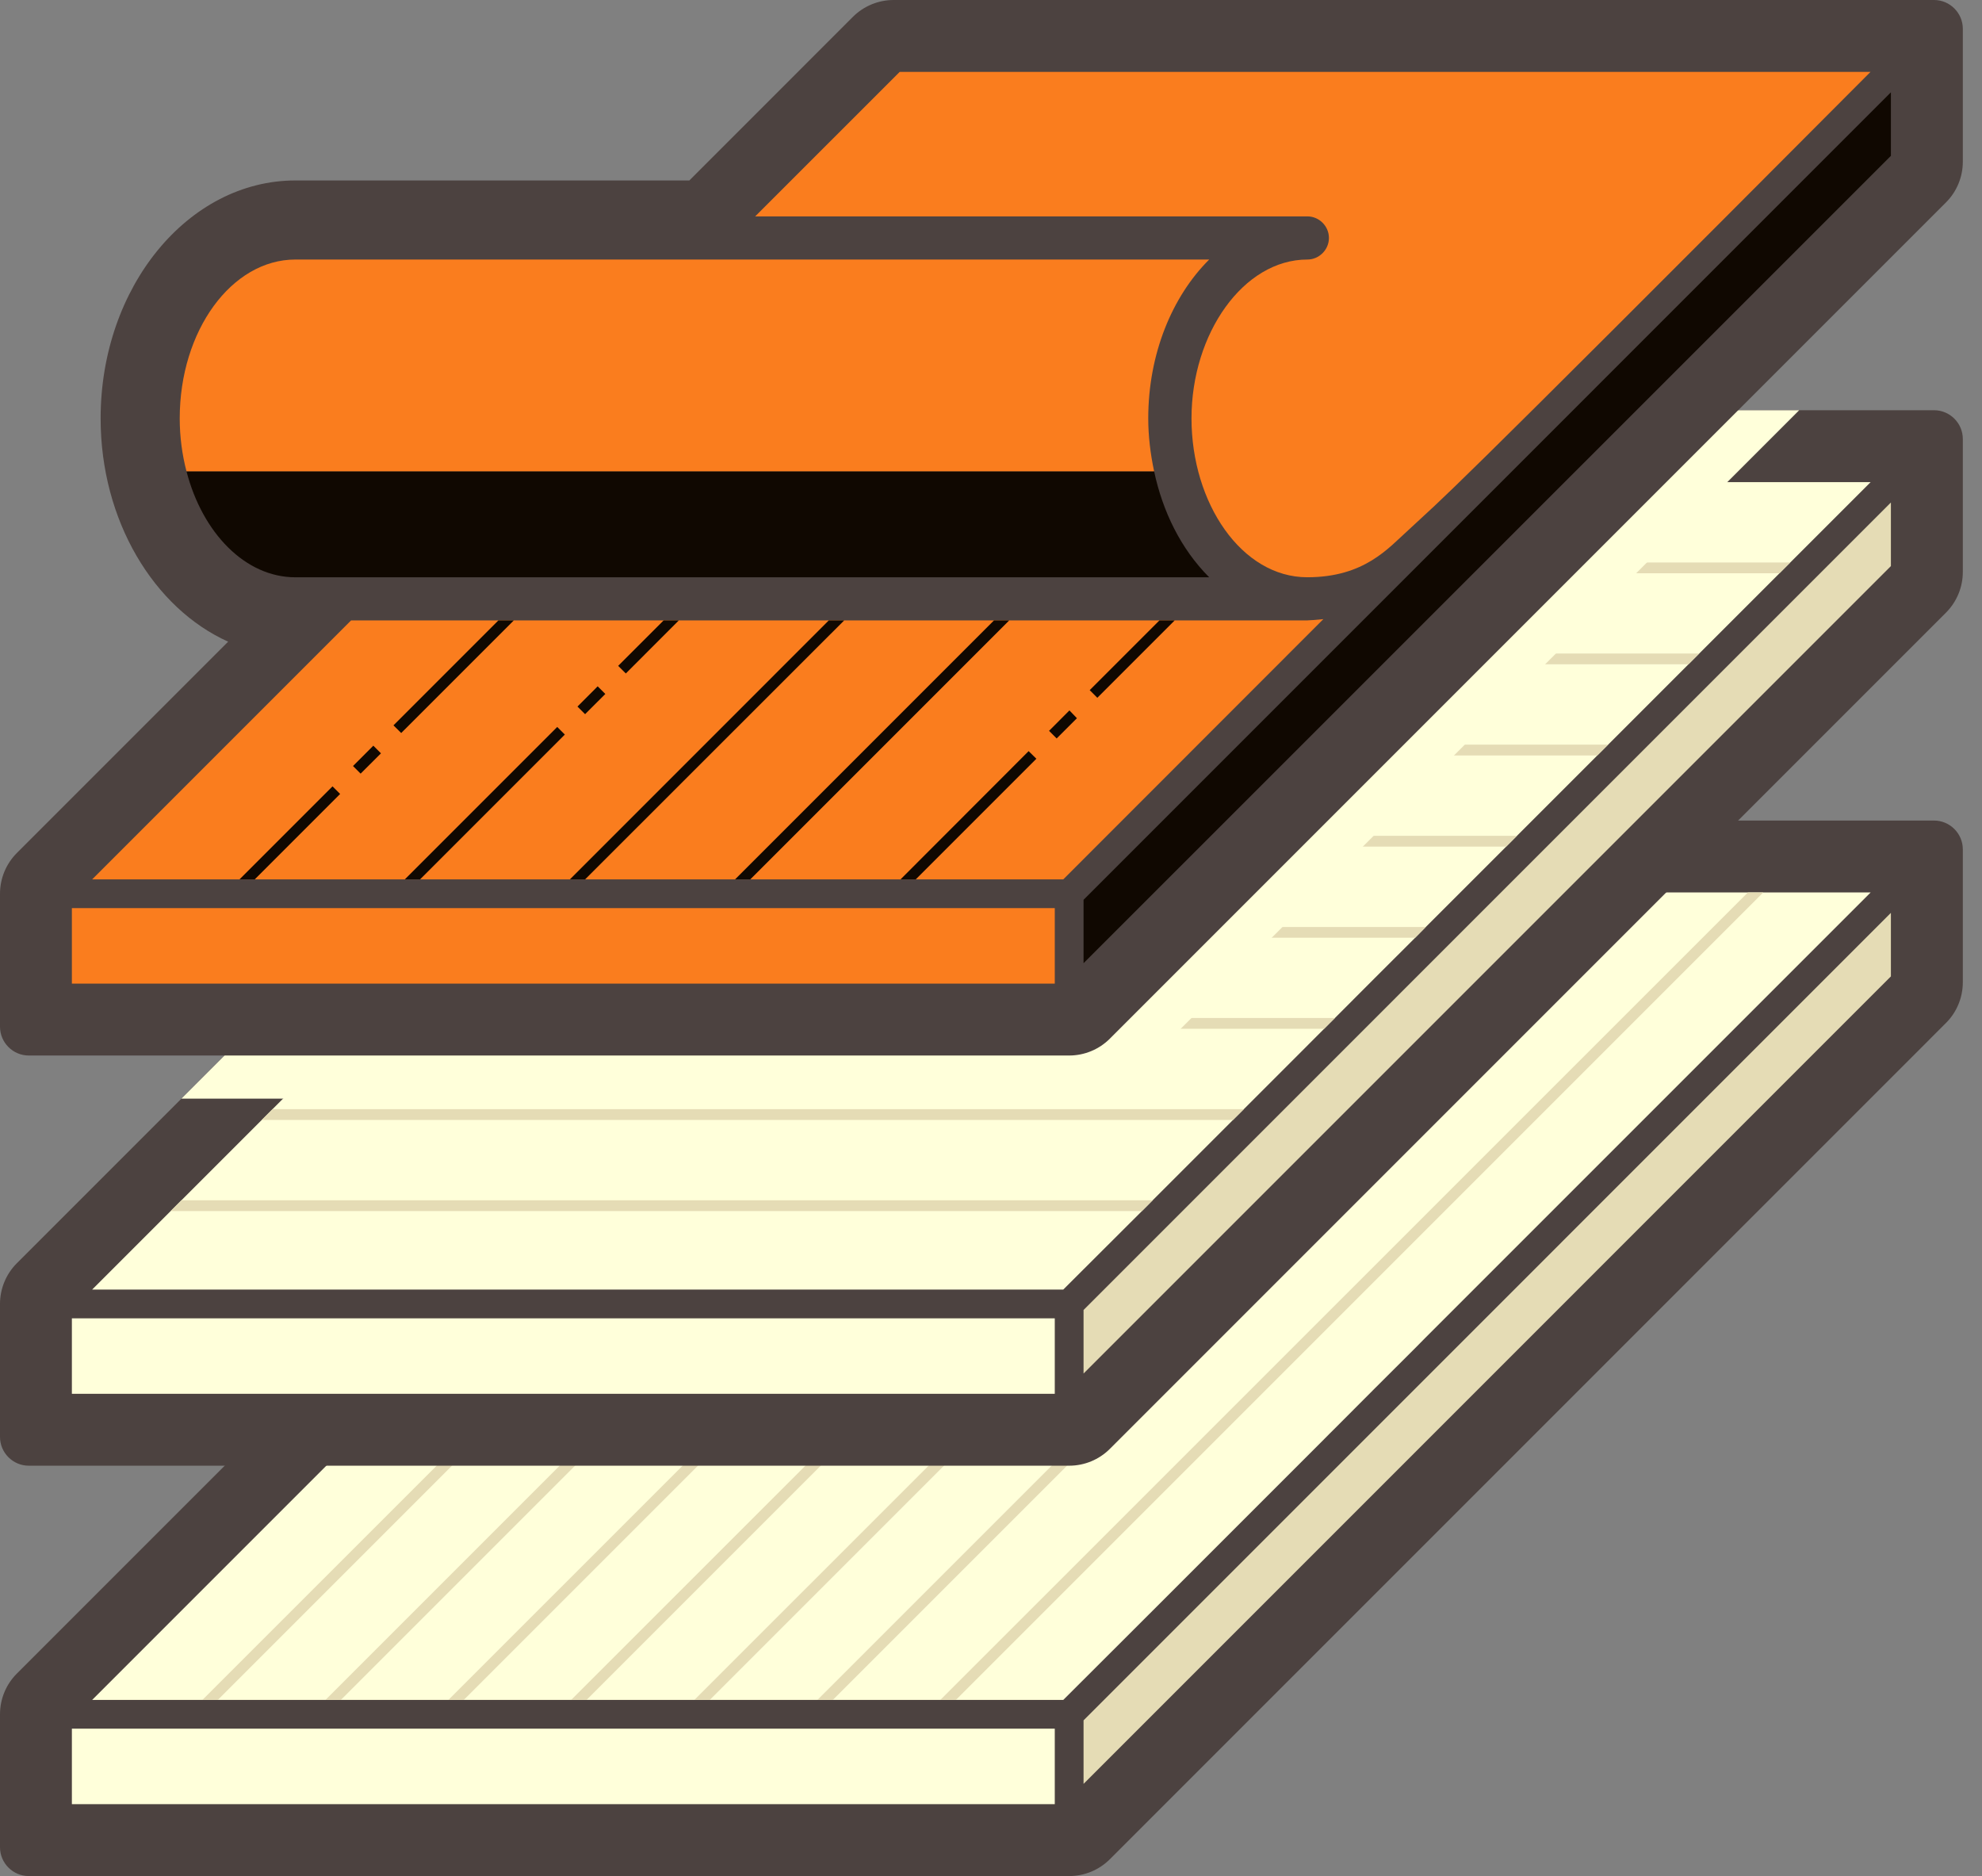 <svg width="56" height="53" viewBox="0 0 56 53" fill="none" xmlns="http://www.w3.org/2000/svg">
<rect x="0" y="0" width="56" height="53" fill="#808080" stroke="none"/>
<g clip-path="url(#clip0_269_3939)">
<path d="M55.458 23.994V27.751C55.458 28.181 55.287 28.596 54.982 28.9L31.358 52.525C31.053 52.829 30.639 53 30.209 53H0.812C0.366 53 0 52.634 0 52.187V48.43C0 47.999 0.171 47.585 0.475 47.281L24.099 23.656C24.404 23.352 24.818 23.181 25.249 23.181H54.645C55.092 23.181 55.458 23.547 55.458 23.994Z" fill="#4C4240"/>
<path d="M53.426 27.584L30.615 50.396V48.601L53.426 25.789V27.584Z" fill="#E5DCB5"/>
<path d="M29.802 48.836H2.031V50.969H29.802V48.836Z" fill="#FFFFDA"/>
<path d="M52.854 25.212L45.132 32.934L42.861 35.205L42.557 35.509L40.286 37.78C40.188 37.882 40.087 37.983 39.985 38.085C39.214 38.852 38.454 39.612 37.719 40.351C37.613 40.453 37.516 40.554 37.414 40.656L32.568 45.502L32.264 45.806C31.07 46.996 30.261 47.805 30.042 48.024H2.604L25.415 25.212H52.854Z" fill="#FFFFDA"/>
<path d="M49.82 25.212L27.008 48.024H26.569L49.385 25.212H49.82Z" fill="#E5DCB5"/>
<path d="M46.343 25.212L23.531 48.024H23.096L45.912 25.212H46.343Z" fill="#E5DCB5"/>
<path d="M42.865 25.212L20.054 48.024H19.619L42.435 25.212H42.865Z" fill="#E5DCB5"/>
<path d="M39.385 25.212L16.573 48.024H16.138L38.954 25.212H39.385Z" fill="#E5DCB5"/>
<path d="M35.915 25.212L13.104 48.024H12.669L35.485 25.212H35.915Z" fill="#E5DCB5"/>
<path d="M32.443 25.212L9.631 48.024H9.196L32.008 25.212H32.443Z" fill="#E5DCB5"/>
<path d="M28.966 25.212L6.154 48.024H5.719L28.535 25.212H28.966Z" fill="#E5DCB5"/>
<path d="M55.458 12.401V16.159C55.458 16.589 55.287 17.003 54.982 17.308L31.358 40.932C31.053 41.237 30.639 41.407 30.209 41.407H0.812C0.366 41.407 0 41.042 0 40.595V36.838C0 36.407 0.171 35.993 0.475 35.688L5.126 31.037L24.099 12.064C24.404 11.759 24.818 11.589 25.249 11.589H54.645C55.092 11.589 55.458 11.954 55.458 12.401Z" fill="#4C4240"/>
<path d="M53.426 15.992L30.615 38.803V37.008L53.426 14.196V15.992Z" fill="#E5DCB5"/>
<path d="M29.802 37.244H2.031V39.376H29.802V37.244Z" fill="#FFFFDA"/>
<path d="M52.854 13.62L47.707 18.766C46.988 19.485 46.229 20.245 45.437 21.037L45.132 21.341C44.393 22.081 43.629 22.844 42.861 23.612L42.557 23.917L40.286 26.187C40.188 26.289 40.087 26.39 39.985 26.492C39.214 27.26 38.454 28.019 37.719 28.758C37.613 28.86 37.516 28.962 37.414 29.063C36.622 29.855 35.858 30.619 35.144 31.334L34.839 31.638C33.998 32.479 33.23 33.247 32.568 33.909L32.264 34.214C31.07 35.404 30.261 36.212 30.042 36.431H2.604C3.002 36.033 3.781 35.253 4.821 34.214L5.126 33.909C5.796 33.239 6.564 32.471 7.397 31.638L7.701 31.334C8.416 30.619 9.18 29.855 9.972 29.063C10.069 28.966 10.175 28.86 10.277 28.758L12.848 26.187C13.603 25.432 14.363 24.672 15.118 23.917L15.423 23.612C16.195 22.84 16.954 22.081 17.694 21.341L17.998 21.037C18.79 20.245 19.55 19.485 20.269 18.766L20.573 18.461L22.84 16.195C22.946 16.089 23.047 15.988 23.145 15.89C24.217 14.818 25.017 14.018 25.415 13.62H52.854Z" fill="#FFFFDA"/>
<path d="M32.568 33.909L32.264 34.214H4.821L5.126 33.909H32.568Z" fill="#E5DCB5"/>
<path d="M35.144 31.334L34.839 31.639H7.396L7.701 31.334H35.144Z" fill="#E5DCB5"/>
<path d="M37.719 28.759C37.614 28.86 37.516 28.962 37.414 29.063H9.972C10.07 28.966 10.175 28.86 10.277 28.759H37.719Z" fill="#E5DCB5"/>
<path d="M40.286 26.188C40.188 26.289 40.087 26.391 39.985 26.492H12.543L12.848 26.188H40.286Z" fill="#E5DCB5"/>
<path d="M42.862 23.612L42.557 23.917H15.119L15.423 23.612H42.862Z" fill="#E5DCB5"/>
<path d="M45.437 21.037L45.132 21.342H17.694L17.998 21.037H45.437Z" fill="#E5DCB5"/>
<path d="M48.012 18.462L47.707 18.767H20.269L20.574 18.462H48.012Z" fill="#E5DCB5"/>
<path d="M50.583 15.891L50.279 16.195H22.84C22.946 16.09 23.047 15.988 23.145 15.891H50.583Z" fill="#E5DCB5"/>
<path d="M50.835 11.589L32.219 30.205C31.687 30.737 30.964 31.037 30.209 31.037H5.126L24.1 12.064C24.404 11.759 24.819 11.589 25.249 11.589H50.835Z" fill="#FFFFDA"/>
<path d="M54.645 0H25.249C24.818 0 24.404 0.171 24.099 0.475L19.477 5.098H8.347C5.313 5.098 2.843 8.112 2.843 11.82C2.843 14.708 4.346 17.182 6.446 18.128L0.475 24.099C0.171 24.404 0 24.818 0 25.249V29.006C0 29.453 0.366 29.819 0.812 29.819H30.209C30.639 29.819 31.053 29.648 31.358 29.343L54.982 5.719C55.287 5.415 55.458 5 55.458 4.57V0.812C55.458 0.366 55.092 0 54.645 0Z" fill="#4C4240"/>
<path d="M25.416 2.031H52.85C40.173 14.753 40.961 13.883 39.783 14.984C39.226 15.484 38.552 16.308 36.935 16.308C35.083 16.308 33.665 14.216 33.665 11.82C33.665 9.423 35.132 7.332 36.939 7.332C37.272 7.332 37.548 7.055 37.548 6.722C37.548 6.389 37.272 6.113 36.939 6.113H21.337L25.42 2.031H25.416Z" fill="#FA7D1E"/>
<path d="M5.269 13.315C5.719 15.053 6.926 16.309 8.347 16.309H34.165C33.365 15.508 32.849 14.448 32.609 13.315H5.269Z" fill="#100801"/>
<path d="M32.443 11.82C32.443 10 33.117 8.375 34.165 7.332H8.347C6.544 7.332 5.078 9.342 5.078 11.82C5.078 12.344 5.147 12.848 5.269 13.315H32.609C32.504 12.823 32.443 12.32 32.443 11.82Z" fill="#FA7D1E"/>
<path d="M29.802 27.788H2.031V25.655H29.802V27.788Z" fill="#FA7D1E"/>
<path d="M30.042 24.843H2.604L9.919 17.527H36.931C36.967 17.527 37.211 17.511 37.39 17.491L30.042 24.843Z" fill="#FA7D1E"/>
<path d="M53.426 4.403L30.615 27.211V25.42L53.426 2.608V4.403Z" fill="#100801"/>
<path d="M29.063 21.22L25.444 24.843H25.874L29.282 21.435L29.063 21.22Z" fill="#100801"/>
<path d="M17.682 19.026L19.18 17.527H18.75L17.466 18.811L17.682 19.026Z" fill="#100801"/>
<path d="M31.004 19.713L33.19 17.527H32.759L30.789 19.497L31.004 19.713Z" fill="#100801"/>
<path d="M28.084 17.527L20.769 24.843H21.199L28.515 17.527H28.084Z" fill="#100801"/>
<path d="M11.336 20.708L14.517 17.527H14.082L11.117 20.492L11.336 20.708Z" fill="#100801"/>
<path d="M23.417 17.527L16.102 24.843H16.532L23.852 17.527H23.417Z" fill="#100801"/>
<path d="M15.744 20.537L11.438 24.843H11.869L15.959 20.752L15.744 20.537Z" fill="#100801"/>
<path d="M9.395 22.215L6.767 24.843H7.198L9.61 22.43L9.395 22.215Z" fill="#100801"/>
<path d="M16.887 19.389L16.316 19.961L16.531 20.176L17.103 19.605L16.887 19.389Z" fill="#100801"/>
<path d="M10.548 21.066L9.974 21.641L10.189 21.856L10.764 21.282L10.548 21.066Z" fill="#100801"/>
<path d="M29.64 20.647L29.855 20.862L30.428 20.29L30.216 20.07L29.64 20.647Z" fill="#100801"/>
</g>
<defs>
<clipPath id="clip0_269_3939">
<rect width="55.458" height="53" fill="white"/>
</clipPath>
</defs>
</svg>
